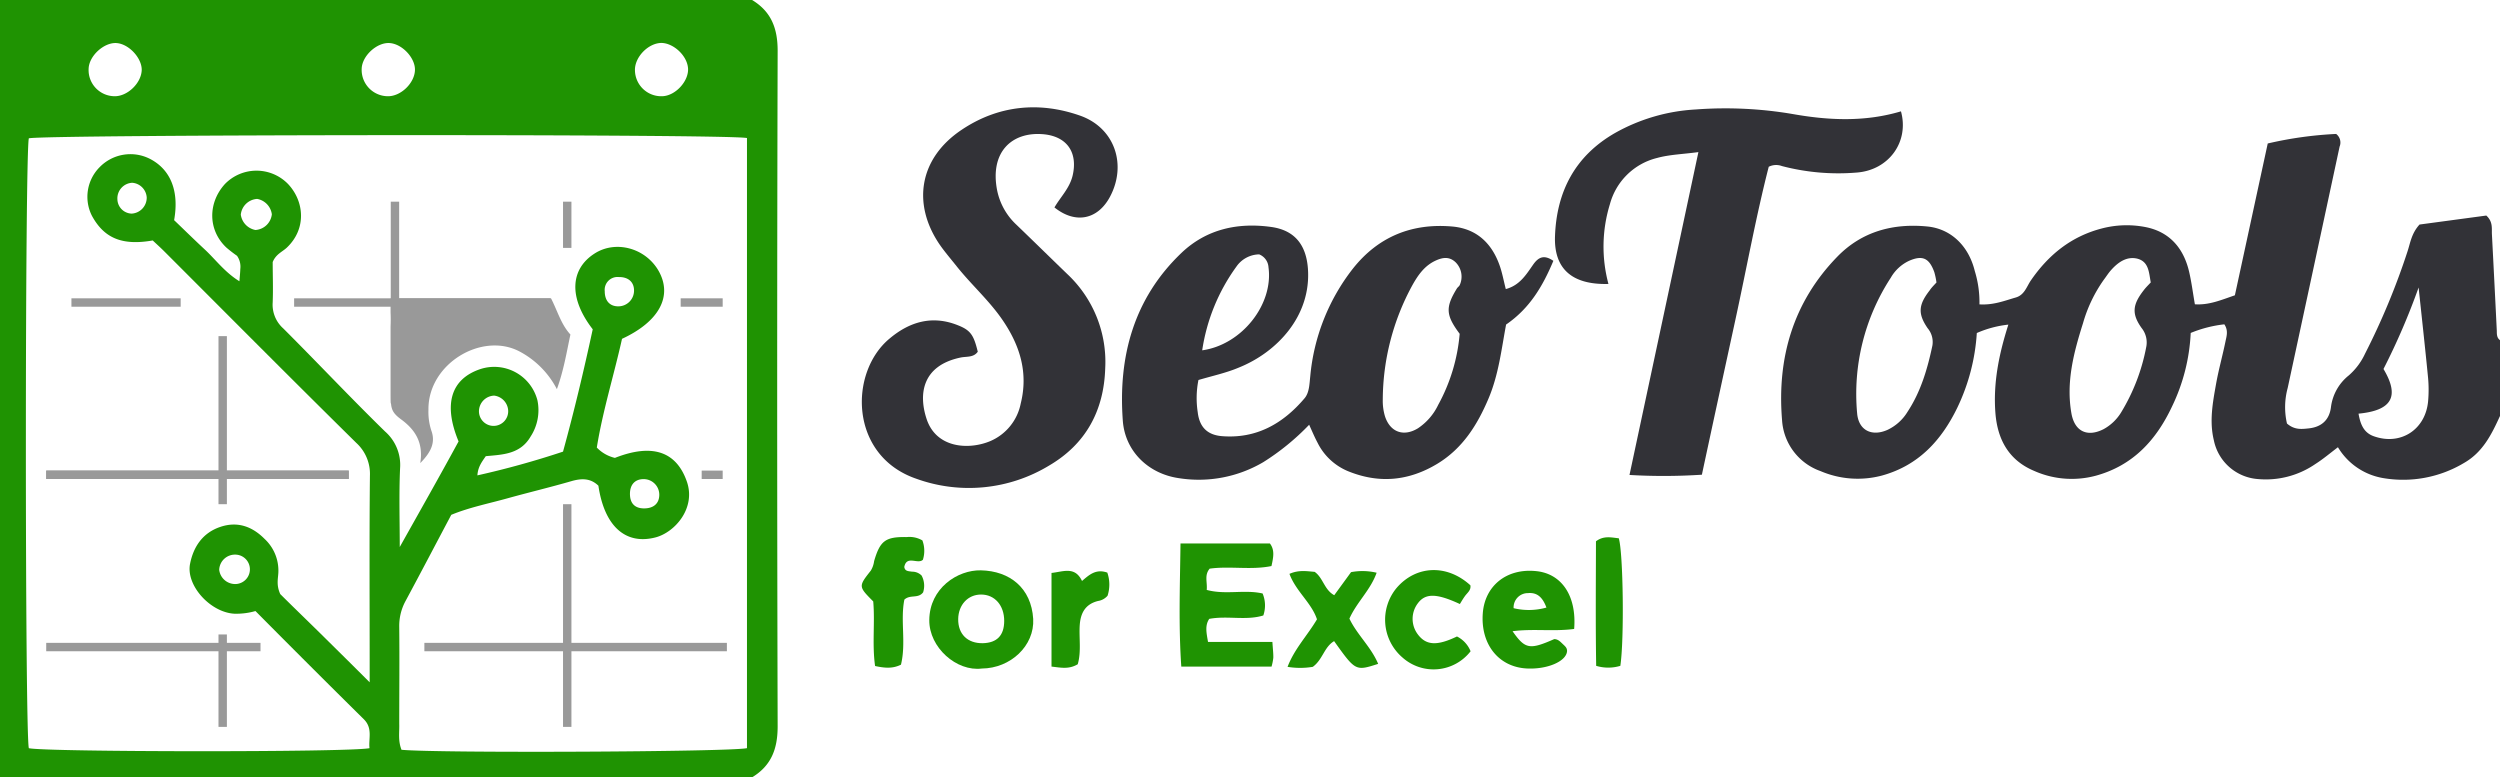 <svg id="Calque_1" data-name="Calque 1" xmlns="http://www.w3.org/2000/svg" width="595" height="185" viewBox="0 0 595 185"><title>SEOTools_excel</title><g id="x0K9Nu.tif"><path d="M179,0c4.56,2.77,6.09,6.75,6.08,12.12q-.22,80.38,0,160.76c0,5.37-1.52,9.35-6.08,12.12H0V0ZM95.56,178.45c9,.83,78.47.5,82.22-.39V32.85c-5-1-167.08-.84-170.92.07-.93,4.14-.94,141,0,145.15,3.85.92,76,1,81.08,0-.26-2.3.82-4.73-1.35-6.89q-13-12.84-25.79-25.75a16.44,16.44,0,0,1-5.07.63c-5.67-.34-11.5-6.72-10.5-11.85.81-4.13,3.05-7.44,7.27-8.83,4-1.33,7.49-.12,10.45,2.86a10.29,10.29,0,0,1,3.3,8c-.06,1.47-.53,3,.45,5.15,3,3,6.63,6.48,10.19,10s6.94,6.85,11.09,11v-5.09c0-14.67-.09-29.34.06-44a10,10,0,0,0-3.23-7.88C69.51,90.34,54.36,75.09,39.16,59.89c-.94-.94-1.92-1.82-2.81-2.66-7.26,1.27-11.57-.52-14.48-5.89a10,10,0,0,1,1.82-11.53,10.23,10.23,0,0,1,12-2c4.88,2.52,7,7.61,5.75,14.59,2.26,2.16,4.75,4.61,7.32,7s4.74,5.4,8.22,7.54c.1-1.29.19-2.1.21-2.91a4.47,4.47,0,0,0-.78-3.15,31.34,31.34,0,0,1-2.5-1.93c-4.45-4.15-4.46-10.64-.4-15.13a10.47,10.47,0,0,1,15.07,0c3.88,4.15,4.39,10.66-.32,15.12-1.07,1-2.6,1.55-3.36,3.43,0,3,.13,6.29,0,9.61a7.56,7.56,0,0,0,2.51,6.18c8.13,8.12,16,16.49,24.23,24.53a10.58,10.58,0,0,1,3.58,8.75c-.28,6.24-.08,12.5-.08,18.75,4.8-8.56,9.54-16.93,14-25.13-3.68-8.88-1.81-14.84,5.13-17.2a10.62,10.62,0,0,1,13.64,7.42,11.5,11.5,0,0,1-1.62,8.61c-2.48,4.28-6.75,4.3-10.67,4.68-1,1.44-1.87,2.59-2,4.57A208.8,208.8,0,0,0,134,107.49c2.68-9.73,5-19.52,7.07-29.12-5.73-7.39-5.45-14.28.47-18.05,5-3.19,12-1.32,15.15,4.05,3.47,6,.31,12.12-8.65,16.27-1.9,8.55-4.61,17.21-6,25.88a8.74,8.74,0,0,0,4.31,2.46c8.94-3.52,14.65-1.5,17.13,5.66,2.18,6.32-2.87,12.06-7.46,13.26-7.18,1.87-12.19-2.71-13.6-12.3-1.91-1.85-4.07-1.77-6.48-1.07-4.94,1.43-10,2.64-14.91,4-4.62,1.3-9.35,2.22-13.63,4-3.71,7-7.26,13.79-10.89,20.53a12.41,12.41,0,0,0-1.49,6.2c.08,7.67,0,15.33,0,23C95.09,174.24,94.69,176.25,95.56,178.45ZM27.19,22.9c3.12.1,6.49-3.14,6.54-6.29,0-2.85-3.08-6.16-6-6.36s-6.56,3-6.64,6.15A6.23,6.23,0,0,0,27.19,22.9Zm65,0c3.13.12,6.5-3.09,6.57-6.25.07-2.85-3-6.17-6-6.4s-6.58,3-6.68,6.11A6.27,6.27,0,0,0,92.17,22.9Zm65.45,0c3.13-.1,6.35-3.62,6.11-6.68s-3.54-6-6.38-6c-3.16.07-6.37,3.44-6.25,6.57A6.26,6.26,0,0,0,157.62,22.9ZM64.7,51a4.3,4.3,0,0,0-3.49-3.66,4.17,4.17,0,0,0-3.9,3.74,4.32,4.32,0,0,0,3.48,3.66A4.2,4.2,0,0,0,64.7,51ZM31.47,43.5a3.72,3.72,0,0,0-3.53,3.9,3.5,3.5,0,0,0,3.39,3.44A3.8,3.8,0,0,0,34.92,47,3.74,3.74,0,0,0,31.47,43.5ZM153.29,121c2.23,0,3.58-1.14,3.62-3.16a3.72,3.72,0,0,0-3.73-3.81c-2.05,0-3.26,1.31-3.25,3.54S151.1,121,153.29,121ZM150.9,69.13c0-2-1.37-3.22-3.59-3.19a3.06,3.06,0,0,0-3.38,3.39c0,2.23,1.18,3.58,3.2,3.58A3.74,3.74,0,0,0,150.9,69.13ZM55.87,139a3.48,3.48,0,1,0,.21-7,3.76,3.76,0,0,0-3.91,3.62A3.83,3.83,0,0,0,55.87,139Zm61.68-44.84A3.76,3.76,0,0,0,114,97.64a3.48,3.48,0,1,0,6.95.14A3.79,3.79,0,0,0,117.55,94.15Z" style="fill:#1f9302"/><path d="M595,99c-2,4.38-4.08,8.64-8.61,11.21a28.23,28.23,0,0,1-19.22,3.57,15.54,15.54,0,0,1-10.74-7.34c-1.94,1.47-3.59,2.87-5.38,4a20.8,20.8,0,0,1-13.74,3.57,11.56,11.56,0,0,1-10.42-9.25c-1.09-4.52-.26-8.91.52-13.31.61-3.43,1.56-6.79,2.26-10.21.26-1.25.71-2.59-.28-4.05a29.69,29.69,0,0,0-8,2.05,45,45,0,0,1-4.44,17.49c-3.76,8-9.3,14.09-18.23,16.51a22,22,0,0,1-14.62-1.18c-6-2.52-8.69-7.44-9.19-13.73-.55-7.06.78-13.87,3.08-21.07a25.37,25.37,0,0,0-7.51,2,47.86,47.86,0,0,1-4.63,17.75c-3.76,7.76-9.21,13.76-17.94,16.17a22.45,22.45,0,0,1-14.63-1.06,13.74,13.74,0,0,1-9.15-12.13c-1.22-14.77,2.62-28.07,13.15-38.9,5.84-6,13.27-8,21.49-7.18,5.54.57,9.76,4.58,11.23,10.6a25.31,25.31,0,0,1,1.11,7.93c3.35.21,6-.88,8.62-1.63,2.06-.58,2.58-2.51,3.57-4,4.2-6.13,9.61-10.53,16.91-12.43a23.32,23.32,0,0,1,10.4-.34c5.83,1.14,9.16,5.12,10.44,10.81.55,2.42.86,4.88,1.33,7.57,3.34.23,6.2-1,9.52-2.14,2.57-11.86,5.16-23.83,7.82-36.13A90.27,90.27,0,0,1,556,31.88a2.56,2.56,0,0,1,.83,3q-6.17,28.74-12.36,57.46a17.38,17.38,0,0,0-.17,8.46c1.79,1.56,3.5,1.33,5.13,1.16,3-.3,4.93-1.93,5.33-5A11.48,11.48,0,0,1,559,89.36a15.51,15.51,0,0,0,3.86-5.14A169,169,0,0,0,573,59.8c.66-2,.93-4.25,2.85-6.36l15.89-2.14c1.63,1.49,1.26,3.08,1.34,4.53q.6,11.46,1.16,22.93c0,.83,0,1.68.81,2.24ZM511.88,67.22c-.45-2.38-.44-5-3.29-5.68-2.46-.54-4.47.87-6.09,2.67-.67.73-1.2,1.59-1.8,2.38a33.86,33.86,0,0,0-4.94,10.32c-2.21,7-4.07,14-2.76,21.48.76,4.3,3.78,5.73,7.67,3.74A11.16,11.16,0,0,0,504.92,98a46.5,46.5,0,0,0,5.86-15.29,5.47,5.47,0,0,0-1.06-4.62c-2.45-3.42-2.16-5.61.48-9C510.7,68.42,511.3,67.85,511.88,67.22Zm-51,0a17.63,17.63,0,0,0-.52-2.47c-1.23-3.39-2.86-4.07-6.08-2.64a9.83,9.83,0,0,0-4.28,4,50.61,50.61,0,0,0-8,32.29c.35,4,3.46,5.58,7.22,3.91A11.12,11.12,0,0,0,454,98c3.16-4.8,4.74-10.21,5.91-15.75a5.09,5.09,0,0,0-1.12-4.12c-2.41-3.5-2.17-5.61.46-9C459.7,68.44,460.3,67.87,460.9,67.21ZM561.33,98.45c.44,2.57,1.27,4.51,3.56,5.35,6.39,2.33,12.38-1.5,13-8.31a31.34,31.34,0,0,0,0-5.48c-.68-7-1.46-14.05-2.26-21.59a162.38,162.38,0,0,1-8.36,19.4C571.15,94.31,569.34,97.69,561.33,98.45Z" style="fill:#323237"/><path d="M285.23,90.44a22.1,22.1,0,0,0-.17,7.67c.41,3.54,2.29,5.43,5.83,5.7,8.16.63,14.48-3,19.58-9,1.16-1.36,1.17-3.41,1.37-5.24A48.73,48.73,0,0,1,322,63.92c6.07-7.65,14.12-10.87,23.75-10,5.73.55,9.33,4,11.19,9.34.6,1.71.92,3.51,1.44,5.54,3.36-.9,4.88-3.5,6.54-5.86,1.27-1.8,2.61-2.35,4.78-.86-2.51,6-5.62,11.31-11.25,15.16-1.1,5.83-1.77,11.95-4.2,17.65-2.65,6.25-6.14,11.81-12.09,15.44-6.86,4.17-14,4.85-21.48,1.75a14.11,14.11,0,0,1-7.1-6.71c-.7-1.31-1.28-2.69-2-4.28a57.21,57.21,0,0,1-10.9,8.89,30.23,30.23,0,0,1-20.19,3.81c-7.19-1.06-12.72-6.39-13.26-13.64-1.13-15.25,2.58-29.12,14-40,5.94-5.63,13.37-7.24,21.33-6.13,5.58.78,8.29,4.26,8.72,9.84.85,11.25-7.29,20-16.58,23.68C291.76,88.77,288.65,89.43,285.23,90.44Zm62.17-11c-3.31-4.43-3.42-6.29-.65-10.8.18-.28.5-.47.65-.76a4.83,4.83,0,0,0-1-5.49c-1.39-1.29-2.87-1.19-4.58-.43-2.79,1.23-4.36,3.56-5.72,6a57.27,57.27,0,0,0-7,27.16,12.89,12.89,0,0,0,.51,3.91c1.21,3.81,4.42,5,7.85,2.91a13.87,13.87,0,0,0,4.83-5.58A42.58,42.58,0,0,0,347.4,79.47Zm-61.28,3.94c9.5-1.34,17-11,15.78-19.78a3.52,3.52,0,0,0-2.22-3.06,6.74,6.74,0,0,0-5.42,2.92A45.25,45.25,0,0,0,286.12,83.41Z" style="fill:#323237"/><path d="M232.71,83.71c-1,1.42-2.65,1.09-4.07,1.38-9.19,1.92-10.08,8.73-8.09,14.68,2.31,6.91,10,7.36,15.12,5.22a12.31,12.31,0,0,0,7.26-8.94c1.83-7.32-.17-13.78-4.26-19.79-3.19-4.7-7.48-8.47-11-12.9-1.34-1.69-2.76-3.33-4-5.11-6.61-9.64-5-20.56,5.24-27.38,8.62-5.77,18.36-6.8,28.17-3.34,8.18,2.89,11.16,11.59,7.13,19.24-2.91,5.51-8.24,6.62-13.25,2.6,1.45-2.51,3.63-4.58,4.34-7.64,1.28-5.6-1.5-9.39-7.22-9.8-7.31-.53-12.51,4.29-10.77,13.33a15.31,15.31,0,0,0,4.54,8.17c4.08,3.92,8.12,7.89,12.19,11.82a28.62,28.62,0,0,1,9,22.43c-.32,10.08-4.62,18-13.33,23.11A36.81,36.81,0,0,1,218,113.91c-15.86-5.5-16-25.29-6.26-33.35,4.77-4,10.15-5.58,16.21-3.16C231,78.6,231.74,79.72,232.71,83.71Z" style="fill:#323237"/><path d="M382.81,67.58c-8.62.24-13-3.56-12.72-11.35.38-10.66,4.79-19.17,14.38-24.63a44,44,0,0,1,19-5.54,95.23,95.23,0,0,1,23.36,1.11c8.59,1.51,17.13,1.86,25.6-.67,2,7.25-2.88,14-10.54,14.57a52.92,52.92,0,0,1-17.8-1.55,3.93,3.93,0,0,0-3.13.17c-3,11.69-5.24,24-7.91,36.29s-5.34,24.57-8,37a139.39,139.39,0,0,1-17.23.06c5.5-25.75,10.88-50.94,16.4-76.84-3.72.5-6.87.58-9.82,1.39a15.45,15.45,0,0,0-11.24,11A34.3,34.3,0,0,0,382.81,67.58Z" style="fill:#323237"/><path d="M302.83,152.78c.12,1.8.24,2.78.22,3.75a12.87,12.87,0,0,1-.42,2.12H281.15c-.67-9.67-.32-19.32-.19-29.3h21.28c1.2,1.57.82,3.32.37,5.37-4.88,1-9.87-.05-14.71.62-1.32,1.57-.51,3.23-.7,5.06,4.47,1.22,9-.14,13.3.85a7.31,7.31,0,0,1,.17,5.23c-4.12,1.27-8.49,0-12.87.81-1.06,1.58-.67,3.3-.29,5.49Z" style="fill:#1f9302"/><path d="M233.68,159.11c-6,.77-12.57-5-12.51-11.54.07-7.61,6.76-11.95,12.28-11.83,6.9.15,12,4.21,12.45,11.56C246.25,153.69,240.5,159.06,233.68,159.11ZM239,147.77c0-3.69-2.25-6.28-5.52-6.27-3.11,0-5.38,2.45-5.43,5.83-.05,3.59,2.23,5.82,5.87,5.75C237.27,153,239,151.24,239,147.77Z" style="fill:#1f9302"/><path d="M374.65,149.69c-4.94.66-9.71-.11-14.66.54,3,4.29,4.06,4.45,9.91,1.88.92,0,1.47.63,2.06,1.19s1,.88,1,1.65c-.14,2.47-4.78,4.44-9.73,4.14-6.64-.41-10.9-5.85-10.32-13.19.51-6.46,5.6-10.58,12.39-10C371.53,136.35,375.29,141.65,374.65,149.69Zm-6.6-5.09c-.84-2.26-2.06-3.65-4.38-3.44a3.4,3.4,0,0,0-3.43,3.59A15.48,15.48,0,0,0,368.05,144.6Z" style="fill:#1f9302"/><path d="M321.16,147.23C322.93,151,326.34,154,328,158c-5.38,1.73-5.38,1.73-10.48-5.41-2.37,1.38-2.72,4.43-5.08,6.12a18.42,18.42,0,0,1-6,0c1.65-4.32,4.7-7.42,7-11.31-1.27-3.9-5-6.64-6.55-10.82,2.24-1,4.19-.62,6-.48,2.05,1.45,2.25,4.24,4.66,5.56l4-5.49a14.6,14.6,0,0,1,6.09.14C326.18,140.44,322.92,143.29,321.16,147.23Z" style="fill:#1f9302"/><path d="M219.53,128.62a7.06,7.06,0,0,1,.12,4.6c-1.2,1.18-3.84-1.16-4.43,1.7.14,1.1,1.06,1,1.85,1.14a3.12,3.12,0,0,1,2.27.92,5.1,5.1,0,0,1,.36,4c-1.19,1.56-3.07.45-4.46,1.73-1,4.93.46,10.28-.81,15.48-2,1-3.93.8-6.16.32-.73-5.18,0-10.3-.44-15.37-3.52-3.55-3.55-3.57-.58-7.33a5.77,5.77,0,0,0,.79-2.27c1.43-4.88,2.71-5.81,7.81-5.72A6.09,6.09,0,0,1,219.53,128.62Z" style="fill:#1f9302"/><path d="M346.76,151.48A6.77,6.77,0,0,1,350,155a11.13,11.13,0,0,1-16.22,1.48,11.84,11.84,0,0,1-1.37-16.57c4.66-5.4,12-5.66,17.54-.61.2,1.17-.71,1.76-1.28,2.55s-.91,1.42-1.22,1.91c-5.62-2.61-8.22-2.57-10-.18a6.12,6.12,0,0,0,0,7.41C339.42,153.61,342,153.77,346.76,151.48Z" style="fill:#1f9302"/><path d="M263.54,136.28a8.63,8.63,0,0,1,.06,5.5,3.7,3.7,0,0,1-2.25,1.25c-3.06.75-4.2,2.9-4.38,5.86s.4,6.27-.47,9.2c-2.16,1.28-4.06.79-6.24.56V136.36c2.79-.29,5.57-1.65,7.26,1.91C259.18,136.86,260.79,135.31,263.54,136.28Z" style="fill:#1f9302"/><path d="M385.64,158.47a9.94,9.94,0,0,1-5.75,0c-.16-10-.07-19.86-.05-29.64,1.87-1.41,3.68-.89,5.43-.72C386.33,131.54,386.59,152.26,385.64,158.47Z" style="fill:#1f9302"/><rect x="17" y="71" width="26" height="2" style="fill:#999"/><rect x="162" y="71" width="10" height="2" style="fill:#999"/><rect x="70" y="71" width="61" height="2" style="fill:#999"/><path d="M131.14,71H93v3.4a25.39,25.39,0,0,1,0,3.25c0,5.33,0,10.65,0,16C93,97,93,98,95.45,99.8c3.14,2.31,5.4,5.32,4.57,10.42,2.66-2.69,3.66-5,2.62-7.79a14.4,14.4,0,0,1-.67-4.91c-.13-10.92,12.66-18.56,21.62-13.9a21.14,21.14,0,0,1,8.95,9c1.63-4.48,2.3-8.73,3.22-13C133.53,77.2,132.69,74,131.14,71Z" style="fill:#999"/><rect x="70" y="71" width="48" height="2" transform="translate(166 -22) rotate(90)" style="fill:#999"/><rect x="33" y="99" width="40" height="2" transform="translate(153 47) rotate(90)" style="fill:#999"/><rect x="42" y="161" width="22" height="2" transform="translate(215 109) rotate(90)" style="fill:#999"/><rect x="108.5" y="145.5" width="53" height="2" transform="translate(281.5 11.5) rotate(90)" style="fill:#999"/><rect x="129.5" y="52.5" width="11" height="2" transform="translate(188.5 -81.5) rotate(90)" style="fill:#999"/><rect x="11" y="112" width="72" height="2" style="fill:#999"/><rect x="167" y="112" width="5" height="2" style="fill:#999"/><rect x="11" y="153" width="51" height="2" style="fill:#999"/><rect x="101" y="153" width="72" height="2" style="fill:#999"/><rect x="11" y="112" width="72" height="2" style="fill:#999"/></g></svg>